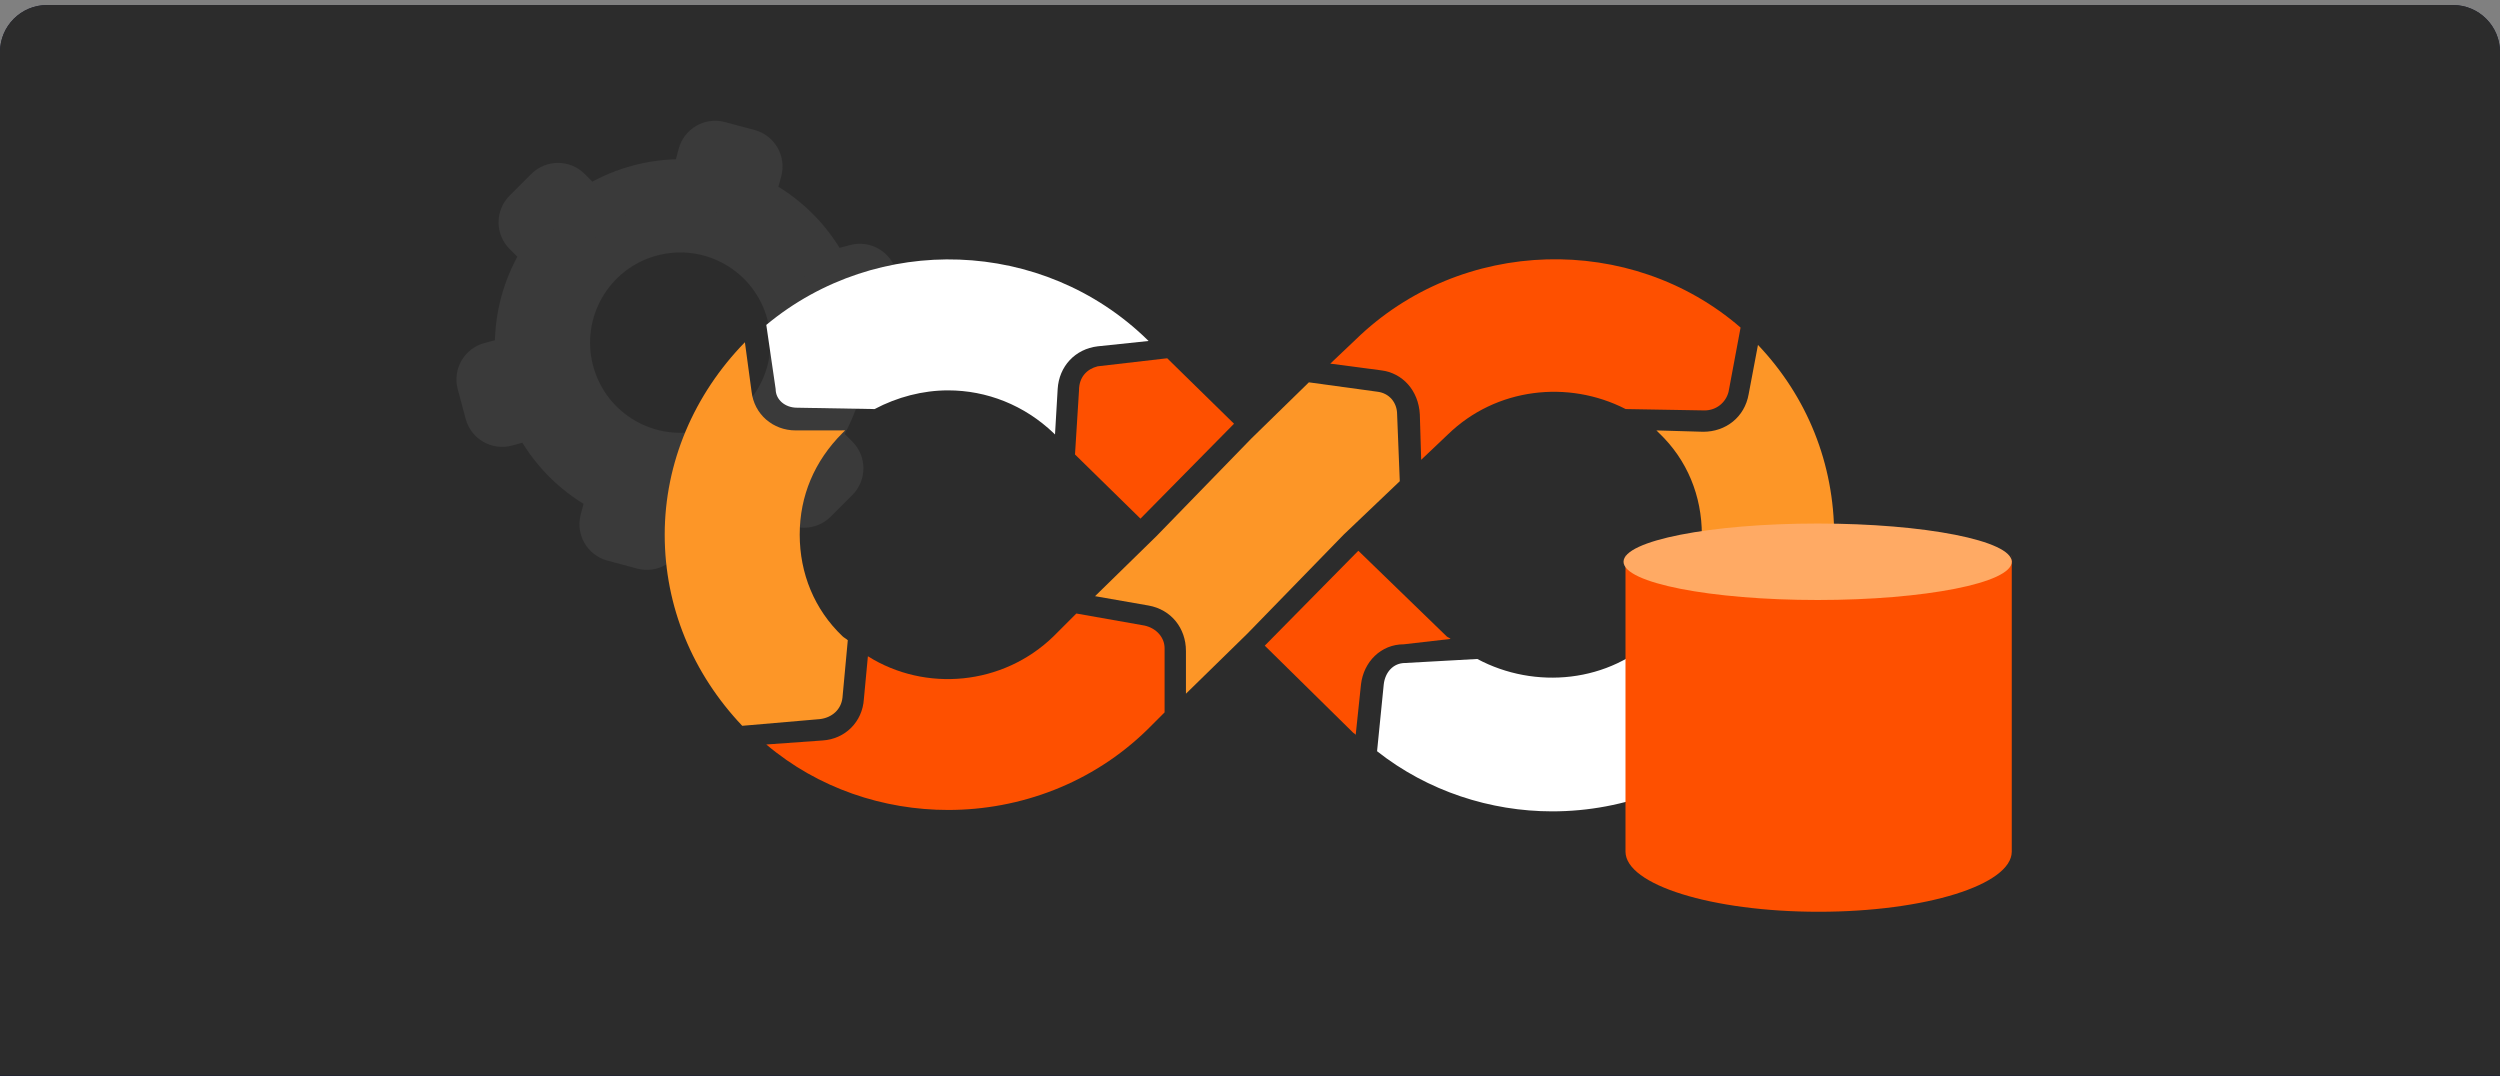 <svg width="425" height="183" viewBox="0 0 425 183" fill="none" xmlns="http://www.w3.org/2000/svg">
<rect x="0" y="0" width="425" height="183" fill="#808080" stroke="none"/>
<g clip-path="url(#clip0_1139_14147)">
<path d="M0 8.857C0 4.439 3.582 0.857 8 0.857H417C421.418 0.857 425 4.439 425 8.857V183H0V8.857Z" fill="#171B39"/>
<rect width="425" height="182" transform="translate(0 0.857)" fill="#2C2C2C"/>
<g opacity="0.5">
<mask id="path-2-outside-1_1139_14147" maskUnits="userSpaceOnUse" x="69.041" y="13.991" width="93.977" height="89.734" fill="black">
<rect fill="white" x="69.041" y="13.991" width="93.977" height="89.734"/>
<path fill-rule="evenodd" clip-rule="evenodd" d="M132.941 83.254C132.055 82.369 130.672 82.249 129.584 82.87C127.551 84.03 125.338 84.951 122.972 85.585C120.605 86.219 118.228 86.528 115.888 86.54C114.636 86.546 113.498 87.341 113.173 88.551L112.481 91.136C112.108 92.528 110.677 93.354 109.285 92.981L104.245 91.63C102.853 91.257 102.027 89.827 102.4 88.435L103.095 85.842C103.419 84.633 102.831 83.375 101.749 82.744C97.66 80.36 94.175 76.939 91.722 72.728C91.091 71.645 89.832 71.055 88.622 71.379L86.037 72.072C84.645 72.445 83.214 71.619 82.841 70.227L81.491 65.186C81.118 63.795 81.944 62.364 83.336 61.991L85.921 61.298C87.131 60.974 87.927 59.834 87.931 58.58C87.95 53.707 89.258 49.001 91.607 44.892C92.228 43.805 92.108 42.422 91.223 41.537L89.325 39.639C88.306 38.62 88.306 36.968 89.325 35.949L93.015 32.259C94.034 31.24 95.686 31.24 96.705 32.259L98.597 34.151C99.483 35.037 100.866 35.156 101.954 34.535C103.986 33.375 106.199 32.455 108.566 31.821C110.932 31.186 113.309 30.877 115.649 30.866C116.902 30.86 118.04 30.064 118.364 28.855L119.057 26.27C119.43 24.878 120.861 24.052 122.253 24.425L127.293 25.775C128.685 26.148 129.511 27.579 129.138 28.971L128.443 31.564C128.119 32.773 128.707 34.031 129.788 34.661C133.877 37.046 137.363 40.467 139.815 44.678C140.446 45.761 141.705 46.351 142.916 46.026L145.501 45.334C146.893 44.961 148.323 45.787 148.696 47.179L150.047 52.219C150.42 53.611 149.594 55.042 148.202 55.415L145.617 56.107C144.406 56.432 143.611 57.572 143.606 58.826C143.587 63.699 142.28 68.404 139.931 72.514C139.309 73.6 139.429 74.984 140.314 75.869L142.213 77.767C143.232 78.786 143.232 80.438 142.213 81.457L138.523 85.147C137.504 86.166 135.852 86.166 134.833 85.147L132.941 83.254ZM120.597 76.728C130.804 73.993 136.862 63.502 134.127 53.295C131.392 43.087 120.9 37.03 110.693 39.765C100.486 42.5 94.429 52.992 97.164 63.199C99.899 73.406 110.39 79.463 120.597 76.728Z"/>
</mask>
<path fill-rule="evenodd" clip-rule="evenodd" d="M132.941 83.254C132.055 82.369 130.672 82.249 129.584 82.87C127.551 84.03 125.338 84.951 122.972 85.585C120.605 86.219 118.228 86.528 115.888 86.54C114.636 86.546 113.498 87.341 113.173 88.551L112.481 91.136C112.108 92.528 110.677 93.354 109.285 92.981L104.245 91.63C102.853 91.257 102.027 89.827 102.4 88.435L103.095 85.842C103.419 84.633 102.831 83.375 101.749 82.744C97.66 80.36 94.175 76.939 91.722 72.728C91.091 71.645 89.832 71.055 88.622 71.379L86.037 72.072C84.645 72.445 83.214 71.619 82.841 70.227L81.491 65.186C81.118 63.795 81.944 62.364 83.336 61.991L85.921 61.298C87.131 60.974 87.927 59.834 87.931 58.58C87.95 53.707 89.258 49.001 91.607 44.892C92.228 43.805 92.108 42.422 91.223 41.537L89.325 39.639C88.306 38.62 88.306 36.968 89.325 35.949L93.015 32.259C94.034 31.24 95.686 31.24 96.705 32.259L98.597 34.151C99.483 35.037 100.866 35.156 101.954 34.535C103.986 33.375 106.199 32.455 108.566 31.821C110.932 31.186 113.309 30.877 115.649 30.866C116.902 30.86 118.04 30.064 118.364 28.855L119.057 26.27C119.43 24.878 120.861 24.052 122.253 24.425L127.293 25.775C128.685 26.148 129.511 27.579 129.138 28.971L128.443 31.564C128.119 32.773 128.707 34.031 129.788 34.661C133.877 37.046 137.363 40.467 139.815 44.678C140.446 45.761 141.705 46.351 142.916 46.026L145.501 45.334C146.893 44.961 148.323 45.787 148.696 47.179L150.047 52.219C150.42 53.611 149.594 55.042 148.202 55.415L145.617 56.107C144.406 56.432 143.611 57.572 143.606 58.826C143.587 63.699 142.28 68.404 139.931 72.514C139.309 73.6 139.429 74.984 140.314 75.869L142.213 77.767C143.232 78.786 143.232 80.438 142.213 81.457L138.523 85.147C137.504 86.166 135.852 86.166 134.833 85.147L132.941 83.254ZM120.597 76.728C130.804 73.993 136.862 63.502 134.127 53.295C131.392 43.087 120.9 37.03 110.693 39.765C100.486 42.5 94.429 52.992 97.164 63.199C99.899 73.406 110.39 79.463 120.597 76.728Z" fill="#474747"/>
<path d="M129.584 82.87L127.698 79.566L127.698 79.566L129.584 82.87ZM132.941 83.254L130.251 85.945L132.941 83.254ZM115.888 86.54L115.907 90.344L115.907 90.344L115.888 86.54ZM113.173 88.551L116.848 89.536L116.848 89.536L113.173 88.551ZM112.481 91.136L108.806 90.151L108.806 90.151L112.481 91.136ZM109.285 92.981L110.27 89.306L110.27 89.306L109.285 92.981ZM104.245 91.63L105.229 87.956L105.229 87.956L104.245 91.63ZM102.4 88.435L106.075 89.42L106.075 89.42L102.4 88.435ZM103.095 85.842L106.769 86.827L106.769 86.827L103.095 85.842ZM101.749 82.744L103.666 79.458L103.666 79.458L101.749 82.744ZM91.722 72.728L95.01 70.813L95.01 70.813L91.722 72.728ZM82.841 70.227L79.166 71.212L82.841 70.227ZM81.491 65.186L85.165 64.202L81.491 65.186ZM83.336 61.991L82.351 58.316L83.336 61.991ZM85.921 61.298L86.905 64.973L85.921 61.298ZM87.931 58.58L91.736 58.594L91.736 58.594L87.931 58.58ZM91.607 44.892L88.304 43.004L91.607 44.892ZM91.223 41.537L93.913 38.847L93.913 38.847L91.223 41.537ZM89.325 39.639L86.635 42.329L86.635 42.329L89.325 39.639ZM89.325 35.949L86.635 33.259L86.635 33.259L89.325 35.949ZM93.015 32.259L90.325 29.569L90.325 29.569L93.015 32.259ZM96.705 32.259L94.014 34.949L94.014 34.949L96.705 32.259ZM98.597 34.151L101.287 31.461L101.287 31.461L98.597 34.151ZM101.954 34.535L103.84 37.84L101.954 34.535ZM108.566 31.821L109.55 35.495L108.566 31.821ZM115.649 30.866L115.631 27.061L115.631 27.061L115.649 30.866ZM118.364 28.855L114.69 27.87L114.69 27.87L118.364 28.855ZM119.057 26.27L122.732 27.254L122.732 27.254L119.057 26.27ZM122.253 24.425L123.237 20.75L122.253 24.425ZM127.293 25.775L128.278 22.101L128.278 22.101L127.293 25.775ZM129.138 28.971L132.813 29.956L132.813 29.956L129.138 28.971ZM128.443 31.564L124.768 30.579L124.768 30.579L128.443 31.564ZM129.788 34.661L131.705 31.375L129.788 34.661ZM139.815 44.678L136.528 46.593L136.528 46.593L139.815 44.678ZM142.916 46.026L143.9 49.701L142.916 46.026ZM145.501 45.334L144.516 41.659L145.501 45.334ZM143.606 58.826L139.802 58.811L143.606 58.826ZM139.931 72.514L143.234 74.402L143.234 74.402L139.931 72.514ZM140.314 75.869L137.624 78.559L137.624 78.559L140.314 75.869ZM142.213 77.767L144.903 75.077L144.903 75.077L142.213 77.767ZM142.213 81.457L144.903 84.147L144.903 84.147L142.213 81.457ZM138.523 85.147L141.213 87.837L141.213 87.837L138.523 85.147ZM134.833 85.147L132.143 87.837L132.143 87.837L134.833 85.147ZM131.47 86.174C131.223 86.315 130.7 86.394 130.251 85.945L135.631 80.564C133.411 78.344 130.12 78.184 127.698 79.566L131.47 86.174ZM123.956 89.26C126.641 88.541 129.157 87.495 131.47 86.174L127.698 79.566C125.946 80.566 124.036 81.361 121.987 81.91L123.956 89.26ZM115.907 90.344C118.571 90.331 121.272 89.979 123.956 89.26L121.987 81.91C119.939 82.459 117.886 82.726 115.869 82.736L115.907 90.344ZM116.848 89.536C116.684 90.149 116.191 90.343 115.907 90.344L115.869 82.736C113.081 82.749 110.311 84.534 109.499 87.566L116.848 89.536ZM116.156 92.121L116.848 89.536L109.499 87.566L108.806 90.151L116.156 92.121ZM108.301 96.656C111.722 97.573 115.239 95.542 116.156 92.121L108.806 90.151C108.977 89.514 109.632 89.135 110.27 89.306L108.301 96.656ZM103.26 95.305L108.301 96.656L110.27 89.306L105.229 87.956L103.26 95.305ZM98.725 87.45C97.808 90.872 99.839 94.388 103.26 95.305L105.229 87.956C105.867 88.126 106.246 88.782 106.075 89.42L98.725 87.45ZM99.42 84.857L98.725 87.45L106.075 89.42L106.769 86.827L99.42 84.857ZM99.833 86.031C99.585 85.886 99.256 85.47 99.42 84.857L106.769 86.827C107.582 83.796 106.077 80.864 103.666 79.458L99.833 86.031ZM88.435 74.643C91.226 79.435 95.19 83.323 99.833 86.031L103.666 79.458C100.131 77.397 97.124 74.442 95.01 70.813L88.435 74.643ZM89.606 75.054C88.992 75.219 88.578 74.888 88.435 74.643L95.01 70.813C93.605 68.402 90.673 66.891 87.637 67.704L89.606 75.054ZM87.021 75.747L89.606 75.054L87.637 67.704L85.052 68.397L87.021 75.747ZM79.166 71.212C80.083 74.633 83.6 76.663 87.021 75.747L85.052 68.397C85.69 68.226 86.345 68.605 86.516 69.242L79.166 71.212ZM77.816 66.171L79.166 71.212L86.516 69.242L85.165 64.202L77.816 66.171ZM82.351 58.316C78.93 59.233 76.899 62.75 77.816 66.171L85.165 64.202C85.336 64.84 84.958 65.495 84.32 65.666L82.351 58.316ZM84.936 57.623L82.351 58.316L84.32 65.666L86.905 64.973L84.936 57.623ZM84.127 58.566C84.128 58.282 84.321 57.788 84.936 57.623L86.905 64.973C89.941 64.16 91.725 61.385 91.736 58.594L84.127 58.566ZM88.304 43.004C85.636 47.67 84.148 53.02 84.127 58.566L91.736 58.594C91.752 54.395 92.879 50.332 94.91 46.78L88.304 43.004ZM88.533 44.227C88.084 43.778 88.161 43.253 88.304 43.004L94.91 46.78C96.295 44.357 96.132 41.066 93.913 38.847L88.533 44.227ZM86.635 42.329L88.533 44.227L93.913 38.847L92.015 36.949L86.635 42.329ZM86.635 33.259C84.13 35.763 84.13 39.824 86.635 42.329L92.015 36.949C92.482 37.415 92.482 38.172 92.015 38.639L86.635 33.259ZM90.325 29.569L86.635 33.259L92.015 38.639L95.705 34.949L90.325 29.569ZM99.395 29.569C96.89 27.064 92.829 27.064 90.325 29.569L95.705 34.949C95.238 35.416 94.481 35.416 94.014 34.949L99.395 29.569ZM101.287 31.461L99.395 29.569L94.014 34.949L95.907 36.841L101.287 31.461ZM100.068 31.231C100.314 31.091 100.838 31.012 101.287 31.461L95.907 36.841C98.127 39.062 101.418 39.222 103.84 37.84L100.068 31.231ZM107.581 28.146C104.897 28.865 102.381 29.911 100.068 31.231L103.84 37.84C105.591 36.84 107.502 36.044 109.55 35.495L107.581 28.146ZM115.631 27.061C112.967 27.075 110.265 27.427 107.581 28.146L109.55 35.495C111.599 34.946 113.651 34.68 115.668 34.67L115.631 27.061ZM114.69 27.87C114.854 27.256 115.347 27.063 115.631 27.061L115.668 34.67C118.457 34.656 121.227 32.872 122.039 29.839L114.69 27.87ZM115.382 25.285L114.69 27.87L122.039 29.839L122.732 27.254L115.382 25.285ZM123.237 20.75C119.816 19.833 116.299 21.864 115.382 25.285L122.732 27.254C122.561 27.892 121.905 28.27 121.268 28.1L123.237 20.75ZM128.278 22.101L123.237 20.75L121.268 28.1L126.308 29.45L128.278 22.101ZM132.813 29.956C133.729 26.534 131.699 23.017 128.278 22.101L126.308 29.45C125.671 29.279 125.292 28.624 125.463 27.986L132.813 29.956ZM132.118 32.548L132.813 29.956L125.463 27.986L124.768 30.579L132.118 32.548ZM131.705 31.375C131.953 31.52 132.282 31.936 132.118 32.548L124.768 30.579C123.956 33.61 125.461 36.542 127.872 37.948L131.705 31.375ZM143.103 42.763C140.311 37.971 136.348 34.082 131.705 31.375L127.872 37.948C131.407 40.009 134.414 42.963 136.528 46.593L143.103 42.763ZM141.931 42.352C142.546 42.187 142.96 42.518 143.103 42.763L136.528 46.593C137.932 49.004 140.864 50.515 143.9 49.701L141.931 42.352ZM144.516 41.659L141.931 42.352L143.9 49.701L146.485 49.009L144.516 41.659ZM152.371 46.194C151.454 42.773 147.938 40.742 144.516 41.659L146.485 49.009C145.848 49.179 145.192 48.801 145.021 48.163L152.371 46.194ZM153.722 51.234L152.371 46.194L145.021 48.163L146.372 53.204L153.722 51.234ZM149.187 59.09C152.608 58.173 154.638 54.656 153.722 51.234L146.372 53.204C146.201 52.566 146.58 51.911 147.217 51.74L149.187 59.09ZM146.602 59.782L149.187 59.09L147.217 51.74L144.632 52.433L146.602 59.782ZM147.41 58.84C147.409 59.124 147.216 59.617 146.602 59.782L144.632 52.433C141.596 53.246 139.812 56.021 139.802 58.811L147.41 58.84ZM143.234 74.402C145.901 69.735 147.389 64.386 147.41 58.84L139.802 58.811C139.786 63.011 138.659 67.073 136.628 70.626L143.234 74.402ZM143.005 73.179C143.453 73.627 143.376 74.152 143.234 74.402L136.628 70.626C135.243 73.049 135.405 76.34 137.624 78.559L143.005 73.179ZM144.903 75.077L143.005 73.179L137.624 78.559L139.523 80.457L144.903 75.077ZM144.903 84.147C147.408 81.642 147.408 77.582 144.903 75.077L139.523 80.457C139.056 79.99 139.056 79.234 139.523 78.767L144.903 84.147ZM141.213 87.837L144.903 84.147L139.523 78.767L135.833 82.457L141.213 87.837ZM132.143 87.837C134.648 90.342 138.708 90.342 141.213 87.837L135.833 82.457C136.3 81.99 137.056 81.99 137.523 82.457L132.143 87.837ZM130.251 85.945L132.143 87.837L137.523 82.457L135.631 80.564L130.251 85.945ZM130.452 54.279C132.643 62.457 127.79 70.862 119.613 73.053L121.582 80.403C133.819 77.124 141.08 64.546 137.802 52.31L130.452 54.279ZM111.678 43.44C119.855 41.249 128.261 46.102 130.452 54.279L137.802 52.31C134.523 40.073 121.945 32.812 109.708 36.09L111.678 43.44ZM100.838 62.214C98.647 54.037 103.5 45.631 111.678 43.44L109.708 36.09C97.472 39.369 90.21 51.947 93.489 64.183L100.838 62.214ZM119.613 73.053C111.435 75.245 103.03 70.392 100.838 62.214L93.489 64.183C96.768 76.42 109.345 83.682 121.582 80.403L119.613 73.053Z" fill="#474747" mask="url(#path-2-outside-1_1139_14147)"/>
</g>
<path d="M183.433 66.355L182.75 77.262L193.879 88.169L209.783 72.034L198.423 60.905L186.61 62.272C184.8 62.724 183.433 64.082 183.433 66.354L183.433 66.355Z" fill="#FE5000"/>
<path d="M228.421 90.894L237.962 81.806L237.51 70.446C237.51 68.405 236.143 66.807 234.102 66.585L222.511 64.997L212.739 74.537L196.613 91.125L186.158 101.349L195.246 102.938C199.107 103.621 201.61 106.799 201.61 110.659V117.928L212.065 107.704L228.421 90.894Z" fill="#FD9627"/>
<path d="M241.37 70.446L241.601 78.167L246.145 73.854C254.328 65.902 266.593 64.535 276.365 69.541L289.766 69.772C291.808 69.772 293.405 68.405 293.858 66.594L295.899 55.687C277.27 39.552 248.417 40.235 230.462 57.728L226.149 61.819L234.785 62.956C238.415 63.399 241.148 66.355 241.37 70.446L241.37 70.446Z" fill="#FE5000"/>
<path d="M135.499 69.31L148.678 69.541C152.539 67.499 156.861 66.363 161.175 66.363C167.76 66.363 174.123 68.866 179.12 73.632L179.351 73.863L179.803 66.142C180.034 62.281 182.759 59.326 186.62 58.873L195.255 57.968L195.024 57.737C177.301 40.466 149.131 39.56 130.271 55.234L131.86 66.141C131.86 67.943 133.449 69.31 135.499 69.31Z" fill="white"/>
<path d="M194.572 106.346L182.981 104.296L179.12 108.157C170.485 116.562 157.305 117.698 147.542 111.565L146.859 118.834C146.628 122.694 143.682 125.65 139.812 125.881L130.271 126.564C139.129 134.063 150.267 137.693 161.175 137.693C173.44 137.693 185.715 133.149 195.024 124.061L197.98 121.106V110.198C197.98 108.388 196.613 106.799 194.572 106.346L194.572 106.346Z" fill="#FE5000"/>
<path d="M246.598 108.618C246.367 108.387 246.145 108.387 245.914 108.166L230.915 93.628L215.011 109.763L230.01 124.531C230.241 124.762 230.463 124.762 230.463 124.984L231.368 116.349C231.821 112.488 234.776 109.532 238.637 109.532L246.598 108.618Z" fill="#FE5000"/>
<path d="M283.403 115.656L282.498 107.251L281.814 107.934C273.631 116.117 260.913 117.253 251.142 112.026L238.876 112.709C236.835 112.709 235.468 114.298 235.237 116.348L234.101 127.708C242.737 134.524 253.414 137.932 263.869 137.932C276.134 137.932 288.409 133.388 297.719 124.3C298.171 123.848 298.402 123.617 298.624 123.164L290.672 122.703C286.811 122.472 283.856 119.525 283.403 115.656Z" fill="white"/>
<path d="M298.855 58.633L297.266 67.038C296.583 70.899 293.405 73.401 289.545 73.401L281.593 73.171L282.045 73.623C286.82 78.168 289.314 84.3 289.314 90.894C289.314 95.208 288.178 99.299 286.137 102.938L287.273 115.434C287.504 117.475 288.861 118.842 290.912 119.073L301.819 119.757C308.183 111.574 311.812 101.58 311.812 91.125C311.804 78.851 307.26 67.492 298.855 58.633V58.633Z" fill="#FD9627"/>
<path d="M143.22 118.611L144.125 108.84C143.894 108.609 143.442 108.387 143.22 108.157C138.445 103.612 135.951 97.48 135.951 90.885C135.951 84.3 138.454 78.389 143.22 73.614L143.673 73.162L135.268 73.171C131.407 73.171 128.221 70.446 127.768 66.585L126.632 58.18C117.997 67.038 113 78.629 113 90.894C113 103.159 117.775 114.519 126.18 123.386L139.359 122.25C141.4 122.019 142.989 120.661 143.22 118.611L143.22 118.611Z" fill="#FD9627"/>
<path fill-rule="evenodd" clip-rule="evenodd" d="M342 94.825C341.973 98.646 327.283 101.742 309.167 101.742C291.034 101.742 276.334 98.64 276.334 94.814C276.334 94.7 276.347 94.587 276.373 94.474C276.375 94.462 276.366 94.45 276.353 94.45C276.342 94.45 276.334 94.459 276.334 94.469V144.766C276.334 144.766 276.334 144.766 276.334 144.766C276.334 144.766 276.334 144.766 276.334 144.766C276.334 150.418 291.034 155 309.167 155C327.3 155 342 150.418 342 144.766C342 144.761 342 144.755 342 144.75V94.825ZM342 94.804C341.999 94.693 341.986 94.583 341.961 94.474C341.958 94.462 341.968 94.45 341.98 94.45C341.991 94.45 342 94.459 342 94.469V94.804Z" fill="#FE5000"/>
<ellipse cx="309" cy="95.5" rx="33" ry="6.5" fill="#FFAA64"/>
</g>
<defs>
<clipPath id="clip0_1139_14147">
<path d="M0 8.857C0 4.439 3.582 0.857 8 0.857H417C421.418 0.857 425 4.439 425 8.857V183H0V8.857Z" fill="white"/>
</clipPath>
</defs>
</svg>
